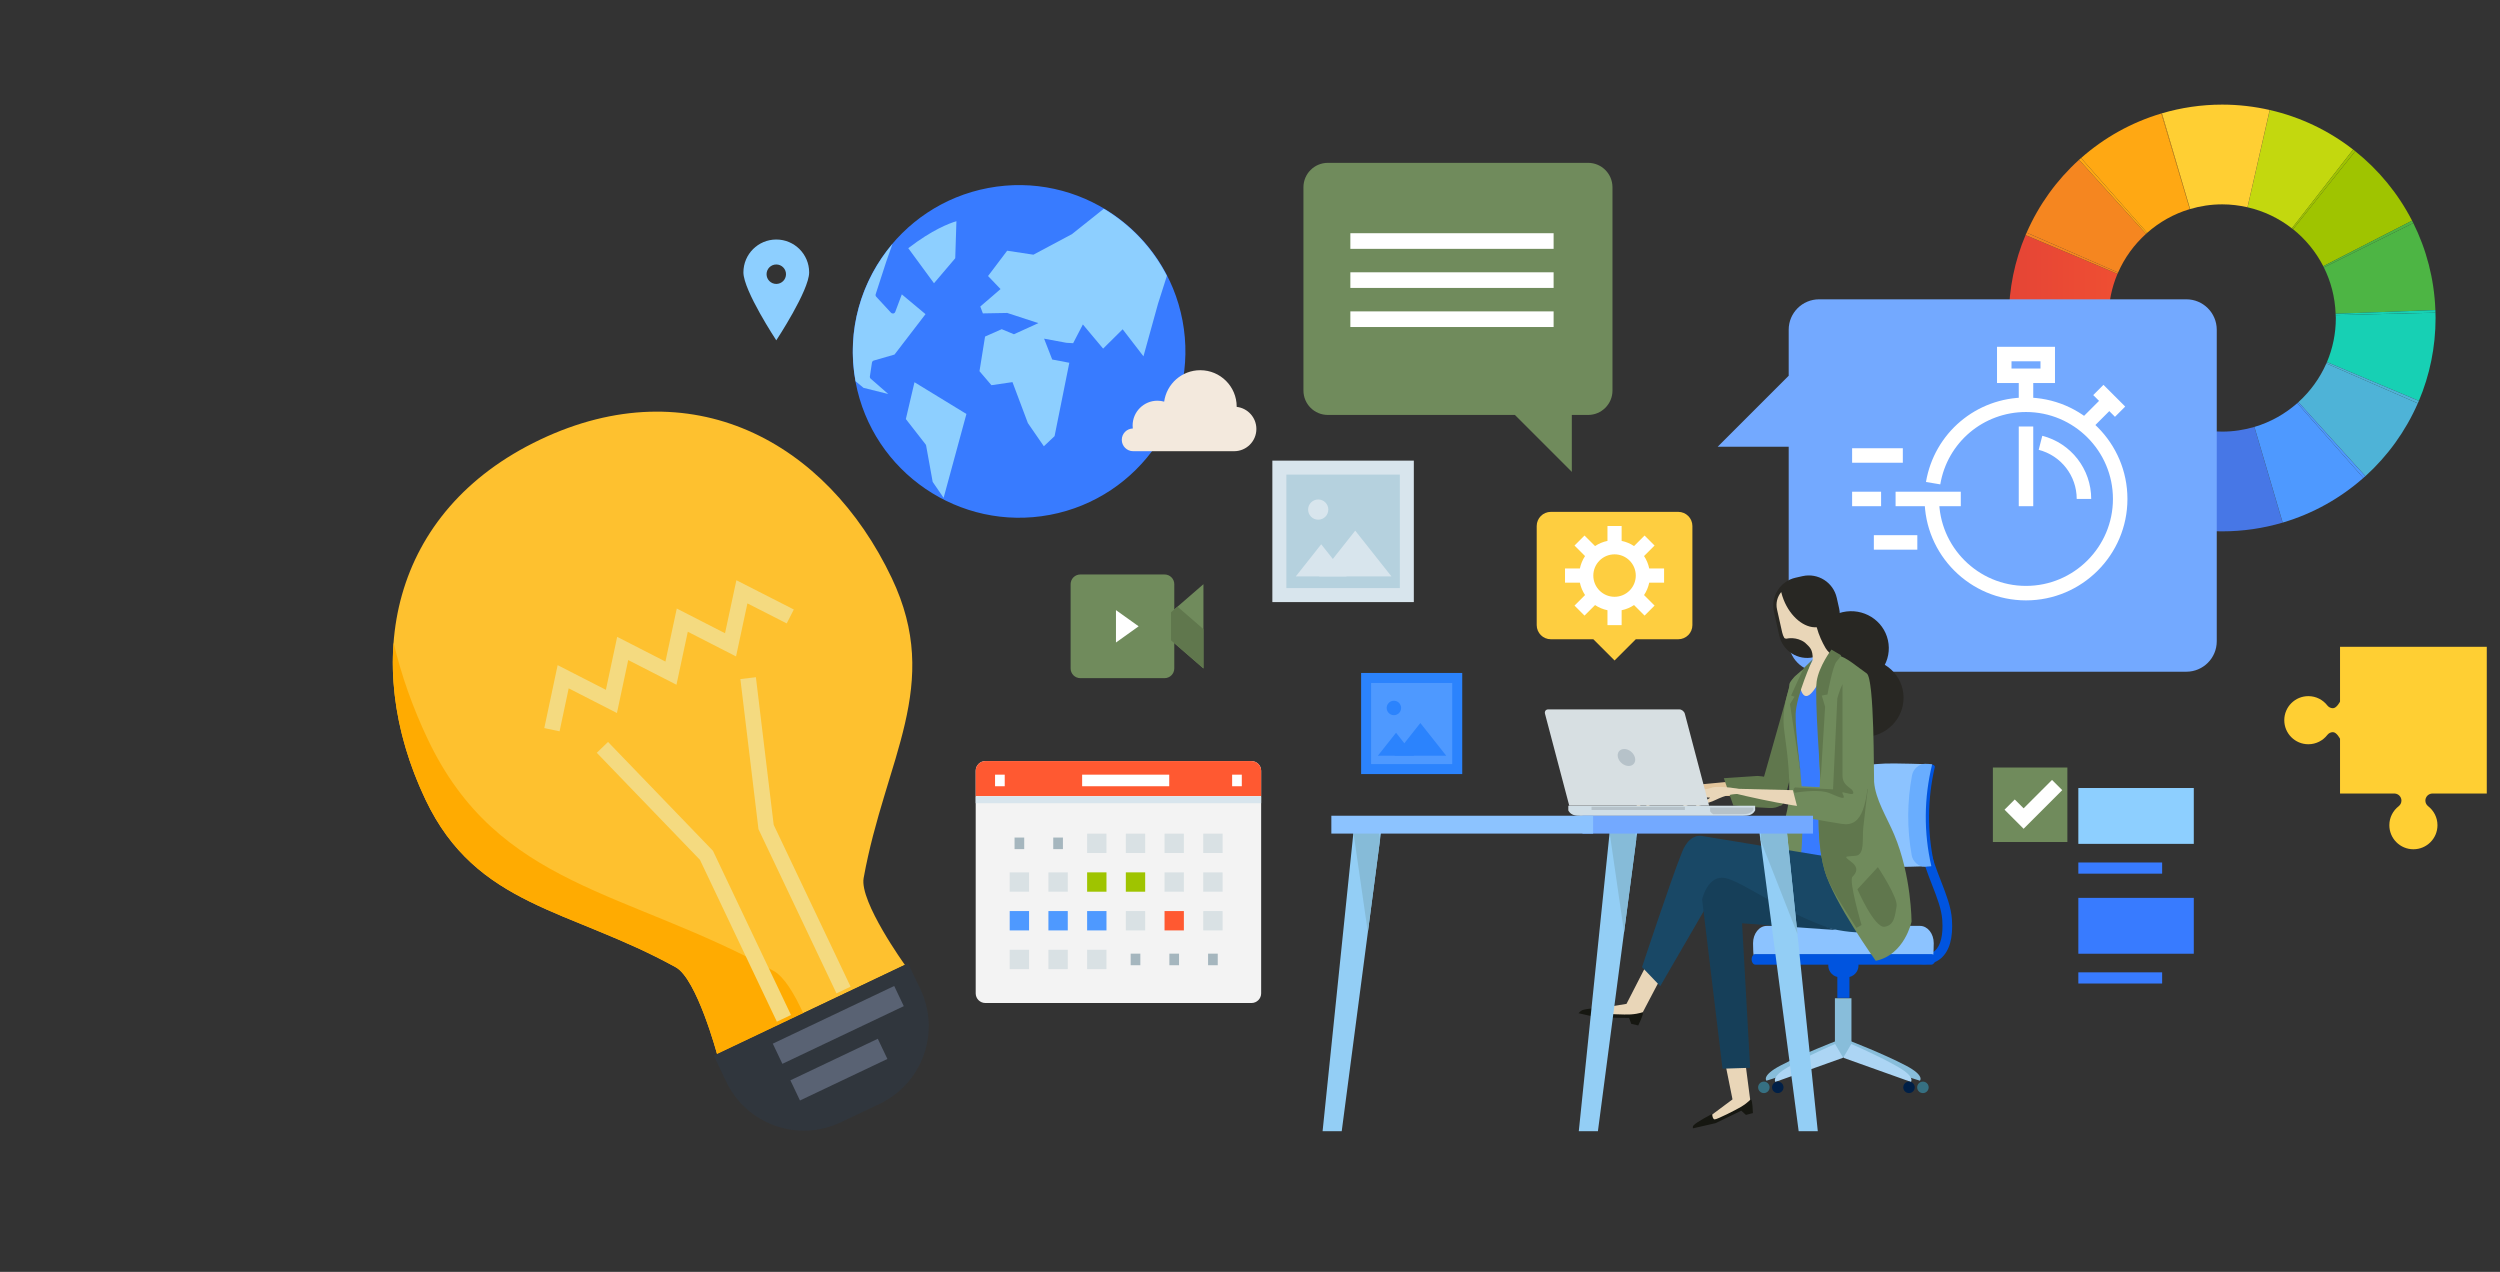 <?xml version="1.0" encoding="utf-8"?>
<!-- Generator: Adobe Illustrator 16.0.0, SVG Export Plug-In . SVG Version: 6.00 Build 0)  -->
<!DOCTYPE svg PUBLIC "-//W3C//DTD SVG 1.1//EN" "http://www.w3.org/Graphics/SVG/1.1/DTD/svg11.dtd">
<svg version="1.1" id="Calque_1" xmlns="http://www.w3.org/2000/svg" xmlns:xlink="http://www.w3.org/1999/xlink" x="0px" y="0px"
	 width="800px" height="407px" viewBox="0 0 800 407" enable-background="new 0 0 800 407" xml:space="preserve">
<rect x="0" y="0" width="800" height="407" fill="#333333" stroke="none"/>
<g>
	<g>
		<path fill="#C3D80E" d="M719.217,66.331l7.126-31.126c9.873,2.251,18.927,6.639,26.654,12.655l-19.594,25.215
			C729.285,69.869,724.473,67.531,719.217,66.331z"/>
		<path fill="#474EC9" d="M702.987,137.178l-7.139,31.125c-9.864-2.255-18.909-6.638-26.635-12.651l19.597-25.211
			C692.924,133.642,697.734,135.976,702.987,137.178z"/>
		<path fill="#9FC400" d="M733.766,73.342l19.902-24.957c7.529,6.012,13.751,13.581,18.192,22.225l-28.417,14.567
			C741.08,80.576,737.772,76.544,733.766,73.342z"/>
		<path fill="#9FC400" d="M733.403,73.074l19.594-25.215c0.224,0.174,0.448,0.351,0.671,0.526l-19.902,24.957
			C733.646,73.249,733.521,73.164,733.403,73.074z"/>
		<path fill="#6E57DA" d="M678.77,118.337c2.364,4.603,5.669,8.629,9.68,11.832l-19.902,24.956
			c-7.529-6.009-13.754-13.581-18.192-22.221L678.77,118.337z"/>
		<path fill="#6E57DA" d="M688.811,130.439l-19.597,25.211c-0.225-0.175-0.448-0.348-0.667-0.527l19.902-24.956
			C688.565,130.263,688.692,130.346,688.811,130.439z"/>
		<path fill="#4DB544" d="M743.641,85.585l28.605-14.218c4.203,8.439,6.705,17.862,7.074,27.838l-31.922,1.195
			C747.205,95.09,745.876,90.077,743.641,85.585z"/>
		<path fill="#4DB544" d="M743.443,85.177L771.86,70.61c0.126,0.251,0.261,0.501,0.386,0.756l-28.605,14.218
			C743.571,85.449,743.512,85.313,743.443,85.177z"/>
		<path fill="#CC5073" d="M678.57,117.925l-28.604,14.219c-4.203-8.436-6.703-17.86-7.071-27.835l31.916-1.194
			C675.008,108.424,676.335,113.434,678.57,117.925z"/>
		<path fill="#CC5073" d="M678.77,118.337l-28.415,14.566c-0.13-0.251-0.263-0.505-0.389-0.759l28.604-14.219
			C678.639,118.06,678.702,118.2,678.77,118.337z"/>
		<path fill="#17D0B4" d="M747.468,101.755c0-0.303-0.037-0.6-0.048-0.907l31.92-0.793c0.015,0.568,0.042,1.133,0.042,1.7
			c0,9.41-1.901,18.375-5.345,26.528l-29.415-12.4C746.453,111.541,747.468,106.766,747.468,101.755z"/>
		<path fill="#17D0B4" d="M747.398,100.4l31.922-1.195c0.01,0.282,0.012,0.568,0.02,0.851l-31.92,0.793
			C747.418,100.699,747.407,100.55,747.398,100.4z"/>
		
			<linearGradient id="SVGID_1_" gradientUnits="userSpaceOnUse" x1="-12548.48" y1="89.343" x2="-12464.07" y2="89.343" gradientTransform="matrix(-1 0 0 1 -11837.375 0)">
			<stop  offset="0" style="stop-color:#F95830"/>
			<stop  offset="1" style="stop-color:#E04037"/>
		</linearGradient>
		<path fill="url(#SVGID_1_)" d="M674.743,101.755c0,0.307,0.04,0.602,0.046,0.905l-31.917,0.794
			c-0.014-0.565-0.043-1.129-0.043-1.7c0-9.406,1.905-18.368,5.346-26.524l29.416,12.399
			C675.758,91.971,674.743,96.744,674.743,101.755z"/>
		<path fill="#CC5073" d="M674.811,103.115l-31.916,1.194c-0.011-0.282-0.017-0.568-0.022-0.854l31.917-0.794
			C674.792,102.814,674.807,102.964,674.811,103.115z"/>
		
			<linearGradient id="SVGID_2_" gradientUnits="userSpaceOnUse" x1="-12548.477" y1="103.485" x2="-12464.072" y2="103.485" gradientTransform="matrix(-1 0 0 1 -11837.375 0)">
			<stop  offset="0" style="stop-color:#F95830"/>
			<stop  offset="1" style="stop-color:#E04037"/>
		</linearGradient>
		<path fill="url(#SVGID_2_)" d="M674.811,103.115l-31.916,1.194c-0.011-0.282-0.017-0.568-0.022-0.854l31.917-0.794
			C674.792,102.814,674.807,102.964,674.811,103.115z"/>
		<path fill="#FFCF33" d="M711.104,65.392c-3.57,0-7.015,0.536-10.276,1.499L691.8,36.264c6.122-1.801,12.598-2.788,19.305-2.788
			c5.225,0,10.306,0.607,15.193,1.718l-7.105,31.131C716.588,65.733,713.889,65.392,711.104,65.392z"/>
		<path fill="#FFCF33" d="M719.192,66.325l7.105-31.131c0.015,0.003,0.029,0.008,0.045,0.01l-7.126,31.126
			C719.208,66.329,719.2,66.329,719.192,66.325z"/>
		<path fill="#4777E6" d="M711.104,138.118c3.576,0,7.021-0.536,10.28-1.497l9.032,30.625c-6.126,1.804-12.603,2.788-19.313,2.788
			c-5.225,0-10.304-0.606-15.188-1.719l7.102-31.131C705.624,137.777,708.322,138.118,711.104,138.118z"/>
		<path fill="#4777E6" d="M703.018,137.185l-7.102,31.131c-0.023-0.003-0.046-0.011-0.067-0.013l7.139-31.125
			C702.996,137.178,703.009,137.181,703.018,137.185z"/>
		<path fill="#4EB3D7" d="M744.427,116.294l29.263,12.766c-3.902,8.929-9.647,16.87-16.771,23.319l-21.44-23.692
			C739.272,125.253,742.348,121.051,744.427,116.294z"/>
		<path fill="#4EB3D7" d="M744.622,115.883l29.415,12.4c-0.111,0.265-0.235,0.52-0.348,0.777l-29.263-12.766
			C744.487,116.155,744.561,116.022,744.622,115.883z"/>
		<path fill="#F58620" d="M677.786,87.219L648.523,74.45c3.903-8.93,9.646-16.868,16.769-23.315l21.443,23.691
			C682.942,78.262,679.863,82.463,677.786,87.219z"/>
		<path fill="#F58620" d="M677.591,87.63l-29.416-12.399c0.11-0.262,0.234-0.521,0.349-0.781l29.263,12.769
			C677.725,87.359,677.649,87.487,677.591,87.63z"/>
		<path fill="#4E99FF" d="M735.143,128.994l21.13,23.943c-7.363,6.504-16.139,11.441-25.809,14.294l-9.052-30.618
			C726.563,135.094,731.219,132.458,735.143,128.994z"/>
		<path fill="#4E99FF" d="M721.412,136.613l9.052,30.618c-0.016,0.007-0.032,0.011-0.047,0.015l-9.032-30.625
			C721.394,136.621,721.402,136.617,721.412,136.613z"/>
		<path fill="#4E99FF" d="M735.478,128.688l21.44,23.692c-0.211,0.192-0.432,0.37-0.646,0.558l-21.13-23.943
			C735.256,128.892,735.367,128.789,735.478,128.688z"/>
		<path fill="#FFA813" d="M687.069,74.521l-21.131-23.946c7.333-6.479,16.062-11.398,25.685-14.257l9.108,30.596
			C695.609,68.437,690.977,71.071,687.069,74.521z"/>
		<path fill="#FFA813" d="M700.731,66.914l-9.108-30.596c0.058-0.019,0.116-0.035,0.177-0.053l9.028,30.627
			C700.796,66.899,700.764,66.904,700.731,66.914z"/>
		<path fill="#FFA813" d="M686.735,74.826l-21.443-23.691c0.212-0.193,0.433-0.373,0.646-0.56l21.131,23.946
			C686.956,74.62,686.848,74.721,686.735,74.826z"/>
	</g>
	<path fill="#73A9FF" d="M582.114,214.951c-5.379,0-9.733-4.361-9.733-9.736v-62.264h-22.722l22.722-22.719v-14.718
		c0-5.377,4.354-9.735,9.733-9.735h117.511c5.378,0,9.736,4.358,9.736,9.735v99.7c0,5.375-4.358,9.736-9.736,9.736H582.114z"/>
	<g>
		<g>
			<path fill="#FFFFFF" d="M657.594,122.569h-18.549v-11.591h18.549V122.569z M643.682,117.933h9.276v-2.32h-9.276V117.933z"/>
		</g>
		<g>
			<path fill="#FFFFFF" d="M648.32,192.124c-17.895,0-32.46-14.561-32.46-32.459h4.638c0,15.342,12.481,27.822,27.822,27.822
				c15.342,0,27.821-12.48,27.821-27.822c0-15.341-12.479-27.822-27.821-27.822c-13.631,0-25.171,9.74-27.434,23.158l-4.572-0.77
				c2.645-15.66,16.104-27.026,32.006-27.026c17.9,0,32.459,14.562,32.459,32.46C680.779,177.563,666.221,192.124,648.32,192.124z"
				/>
		</g>
		<g>
			<rect x="646.004" y="120.25" fill="#FFFFFF" width="4.635" height="9.274"/>
		</g>
		<g>
			<rect x="646.004" y="136.481" fill="#FFFFFF" width="4.635" height="25.502"/>
		</g>
		<g>
			
				<rect x="668.61" y="126.684" transform="matrix(0.707 0.707 -0.707 0.707 290.274 -435.717)" fill="#FFFFFF" width="4.636" height="11.477"/>
		</g>
		<g>
			
				<rect x="670.067" y="126.048" transform="matrix(0.707 0.707 -0.707 0.707 288.487 -439.702)" fill="#FFFFFF" width="9.836" height="4.635"/>
		</g>
		<g>
			<path fill="#FFFFFF" d="M669.187,159.665h-4.639c0-7.411-5.004-13.875-12.169-15.717l1.154-4.493
				C662.753,141.824,669.187,150.138,669.187,159.665z"/>
		</g>
		<g>
			<rect x="606.586" y="157.347" fill="#FFFFFF" width="20.866" height="4.636"/>
		</g>
		<g>
			<rect x="592.677" y="157.347" fill="#FFFFFF" width="9.272" height="4.636"/>
		</g>
		<g>
			<rect x="592.677" y="143.437" fill="#FFFFFF" width="16.228" height="4.636"/>
		</g>
		<g>
			<rect x="599.632" y="171.257" fill="#FFFFFF" width="13.911" height="4.638"/>
		</g>
	</g>
	<g>
		<g>
			<path fill="#387BFF" d="M316.247,60.154c-28.84,5.43-47.884,33.32-42.446,62.16c5.434,28.833,33.318,47.875,62.155,42.444
				c28.842-5.439,47.883-33.322,42.452-62.16C372.97,73.762,345.08,54.717,316.247,60.154z"/>
		</g>
		<g>
			<path fill="#8DCFFF" d="M373.406,88.276l-2.846,8.933l-4.653,16.814l-6.654-8.653l-6.256,6.188l-6.477-7.731l-3.114,5.994
				l-2.17-0.126l-7.128-1.321l2.599,6.669l5.473,1.048l-4.716,23.471l-3.43,3.246l-5.112-7.416l-4.929-13.114l-6.733,0.984
				l-3.824-4.477l1.783-11.084l5.332-2.363l3.904,1.625l7.835-3.563l-9.981-3.255l-7.792,0.142l-0.822-2.2l6.478-5.585l-3.994-4.176
				l6.118-8.096l8.399,1.271l12.31-6.563c0,0,4.818-3.859,10.214-8.135C361.716,71.86,368.782,79.249,373.406,88.276z"/>
			<path fill="#8DCFFF" d="M285.604,78.034l-2.009,5.698l-3.379,10.417c-0.088,0.283-0.02,0.595,0.177,0.808l4.722,5.111
				c0.196,0.208,0.557,0.295,0.762,0.247c0.277-0.061,0.504-0.25,0.603-0.513l2.099-5.603l7.584,6.329l-9.918,12.928l-6.639,1.918
				c-0.306,0.086-0.527,0.349-0.583,0.663l-0.664,4.414c-0.04,0.274,0.059,0.551,0.268,0.735l5.609,4.898l-7.923-1.976l-2.548-2.121
				C270.806,105.715,275.634,89.772,285.604,78.034z"/>
			<path fill="#8DCFFF" d="M296.206,142.223l-6.334-8.127l2.763-11.781l16.62,10.158l-7.297,26.837l-3.502-5.108l-2.095-11.621
				C296.341,142.45,296.285,142.33,296.206,142.223z"/>
			<path fill="#8DCFFF" d="M298.879,90.639l-8.233-11.214c7.706-5.949,13.245-8.006,15.407-8.638l-0.375,11.846L298.879,90.639z"/>
		</g>
	</g>
	<g>
		<g>
			<g>
				<path fill="#0054DF" d="M615.8,308.559c1.351,0,3.487-0.31,5.357-1.938c2.69-2.342,3.855-6.506,3.465-12.375
					c-0.264-3.963-1.822-7.971-3.476-12.22c-2.779-7.145-5.928-15.241-4.279-25.951l-3.06-0.47
					c-1.775,11.529,1.679,20.407,4.453,27.544c1.633,4.191,3.041,7.816,3.271,11.302c0.318,4.761-0.503,8.154-2.378,9.81
					c-1.778,1.57-4,1.166-4.093,1.15l-0.622,3.033C614.496,308.455,615.018,308.559,615.8,308.559z"/>
			</g>
			<g>
				<g>
					<path fill="#88BDDA" d="M592.066,333.116l-3.017,4.597l25.321,8.112c0,0,1.691-1.618-4.523-4.865
						C602.618,337.174,592.066,333.116,592.066,333.116z"/>
					<path fill="#88BDDA" d="M587.569,333.116l3.016,4.597l-25.32,8.112c0,0-1.692-1.618,4.521-4.865
						C577.02,337.174,587.569,333.116,587.569,333.116z"/>
				</g>
				<rect x="587.172" y="319.441" fill="#88BDDA" width="5.292" height="18.837"/>
				<g>
					<path fill="#ACD5F4" d="M592.404,334.086l-2.581,4.386l21.676,7.739c0,0,1.444-1.542-3.87-4.644
						C601.436,337.955,592.404,334.086,592.404,334.086z"/>
					<path fill="#ACD5F4" d="M587.232,334.086l2.578,4.386l-21.676,7.739c0,0-1.445-1.542,3.872-4.644
						C578.198,337.955,587.232,334.086,587.232,334.086z"/>
				</g>
				<path fill="#001F46" d="M609.042,347.954c0,1.016,0.826,1.837,1.839,1.837c1.017,0,1.84-0.822,1.84-1.837
					c0-1.015-0.823-1.839-1.84-1.839C609.868,346.115,609.042,346.939,609.042,347.954z"/>
				<circle fill="#001F46" cx="568.888" cy="347.954" r="1.838"/>
				<circle fill="#367082" cx="615.334" cy="347.954" r="1.838"/>
				<circle fill="#367082" cx="564.437" cy="347.954" r="1.838"/>
			</g>
			<rect x="587.951" y="312.54" fill="#0054DF" width="3.87" height="6.773"/>
			<path fill="#0054DF" d="M585.046,308.958c0,2.084,1.691,3.776,3.774,3.776h2.131c2.082,0,3.771-1.692,3.771-3.776l0,0
				c0-2.083-1.689-3.771-3.771-3.771h-2.131C586.737,305.187,585.046,306.874,585.046,308.958L585.046,308.958z"/>
			<path fill="#8CC3FF" d="M561.122,305.509c-0.091-0.445-0.145-3.23-0.145-3.708c0-3.047,1.967-5.518,4.397-5.518h49.021
				c2.431,0,4.399,2.471,4.399,5.518c0,0.478-0.055,3.264-0.146,3.708H561.122z"/>
			<path fill="#0054DF" d="M619.247,307.003c0,0.934-0.546,1.688-1.219,1.688h-56.287c-0.671,0-1.217-0.754-1.217-1.688l0,0
				c0-0.934,0.546-1.688,1.217-1.688h56.287C618.701,305.314,619.247,306.069,619.247,307.003L619.247,307.003z"/>
			<g>
				<path fill="#8CC3FF" d="M616.502,277.205c-1.209,0.089-8.893,0.224-10.217,0.24c-8.409,0.101-15.656-1.479-16.058-3.548
					c-1.662-8.609-1.735-17.438-0.219-26.05c0.359-2.068,7.714-3.648,16.301-3.544c1.35,0.017,9.192,0.154,10.424,0.245
					C614.098,255.281,614.022,266.465,616.502,277.205z"/>
				<path fill="#0054DF" d="M617.658,244.545c0.941,0.011,1.598,0.459,1.467,1c-2.342,10.096-2.43,20.567-0.263,30.667
					c0.119,0.541-0.533,0.989-1.453,0.999l0,0c-0.923,0.011-1.774-0.42-1.892-0.961c-2.193-10.123-2.126-20.621,0.201-30.742
					C615.848,244.962,616.716,244.535,617.658,244.545L617.658,244.545z"/>
				<path fill="#69ADFE" d="M618.032,277.188c-0.245,0.079-1.915,0.143-2.203,0.145c-1.834,0.023-3.72-1.594-4.084-3.631
					c-1.528-8.479-1.488-17.175,0.115-25.652c0.383-2.039,2.317-3.652,4.185-3.63c0.296,0.002,1.994,0.069,2.247,0.148
					C615.654,255.292,615.567,266.463,618.032,277.188z"/>
			</g>
		</g>
		<g>
			<g>
				<g>
					<g>
						<path fill="#E2C59C" d="M567.026,252.659c0,0-0.06,2.14-10.449,2.15c-10.389,0.01-25.646-2.546-25.646-2.546l23.968-2.264
							C554.899,249.999,564.104,249.57,567.026,252.659z"/>
						<path fill="#E2C59C" d="M539.107,253.019c-4.939,0.157-6.981,2.7-8.917,3.529c-1.935,0.831-3.864,2.066-3.851,2.044
							c1.031-2.15,2.625-2.261,3.404-2.967c0.775-0.712,0.579-0.361-1.183-0.437c-1.001-0.042-2.705,1.774-3.941,2.793
							c-1.07,0.878-1.754,0.969-1.754,0.969s1.221-1.823,2.809-3.31c1.915-1.791,4.303-3.319,4.869-3.565
							c1.044-0.446,4.344-0.667,6.706-0.429C539.918,251.919,542.664,252.906,539.107,253.019z"/>
						<path fill="#E2C59C" d="M530.814,252.164c0,0-3.754,1.081-4.401,1.601c-0.45,0.362-2.317,2.453-2.317,2.453
							s1.405-0.274,2.199-1.067C527.088,254.359,530.814,252.164,530.814,252.164z"/>
					</g>
					<path fill="#60774D" d="M562.324,248.306c0,0,9.58,0.27,9.119,5.965c-0.261,3.234-2.406,4.427-5.301,4.293
						c-5.384-0.251-11.493-0.821-11.493-0.821l-3.021-8.72L562.324,248.306z"/>
				</g>
				<path fill="#60774D" d="M564.354,249.022l8.357-29.508c0,0,1.23-4.323,3.532-3.598c3.323,1.043,1.817,4.597,1.6,6.682
					c-0.439,4.248,0.016,6.076-2.656,16.373c-1.65,6.351-3.013,13.648-4.5,17.836c-1.023,2.887-3.07-1.127-6.001-2.166
					C559.22,252.699,564.354,249.022,564.354,249.022z"/>
			</g>
			
				<ellipse transform="matrix(-0.976 0.219 -0.219 -0.976 1215.889 280.121)" fill="#282723" cx="592.448" cy="207.325" rx="12.171" ry="11.918"/>
			<path fill="#282723" d="M569.363,203.389c1.104,4.933,6.001,8.035,10.935,6.929l1.282-4.745c4.934-1.104,8.035-5.999,6.93-10.931
				l-0.752-3.349c-1.105-4.933-5.999-8.035-10.934-6.931l-2.233,0.501c-4.932,1.104-8.033,6-6.93,10.932L569.363,203.389z"/>
			<path fill="#E9D6B8" d="M569.989,189.455c0.195,0.818,0.455,1.644,0.779,2.468c2.188,5.533,6.651,9.11,10.579,8.792
				c0.699,2.57,1.747,4.788,2.816,6.634c1.217,2.105,4.401,3.9,4.401,3.9c1.545,3.859-13.91,16.791-14.569,16.454
				c-1.403-0.717,1.11-10.005,3.637-12.882c1.188-1.349,2.395-2.94,2.422-3.846c0.089-3.189-0.925-3.867-2.459-5.327
				c-2.692-2.03-5.776-1.301-5.776-1.301c-0.297,0.068-0.591,0-0.825-0.162c-0.313-0.549-0.554-1.154-0.699-1.803l-1.648-7.364
				C568.188,192.975,568.751,190.948,569.989,189.455z"/>
			<path fill="#387BFF" d="M586.015,271.605c0,0-3.958,3.587-5.075,3.905c-1.487,0.424-5.659-1.378-5.659-1.378
				s1.15-18.593,0.725-25.959c-0.433-7.368-2.159-9.497-1.963-11.775c0.32-3.638-2.633-5.494-1.762-8.268
				c0.87-2.774,3.063-12.74,3.213-11.356c1.287,11.785,5.806,2.697,6.708,1.272C582.698,217.264,586.015,271.605,586.015,271.605z"
				/>
			<path fill="#708B5C" d="M577.744,213.613c0,0-5.239,3.841-5.169,5.614c0.071,1.773-2.706,7.019-1.581,14.902
				c1.286,9,1.764,15.043,1.5,20.784c-0.264,5.744-2.909,10.718-2.998,17.785c-0.072,5.538,1.196,6.031,1.196,6.031
				s2.445,0.907,4.495-0.988c2.056-1.893,1.692-20.843,1.381-25.612c-0.314-4.77-1.8-16.004-2.144-19.284
				c-0.429-4.072,0.216-8.046,0.427-9.214c0.729-4.034,1.595-6.506,2.198-7.99c0.104-0.256,1.467-1.346,1.554-1.546
				C578.975,213.235,578.172,213.131,577.744,213.613z"/>
			<path fill="#282723" d="M584.037,226.172c1.505,6.709,8.276,10.902,15.128,9.368c6.853-1.535,11.188-8.22,9.686-14.928
				c-1.506-6.708-8.277-10.903-15.127-9.367C586.872,212.78,582.535,219.463,584.037,226.172z"/>
			<polygon fill="#E9D6B8" points="557.882,335.212 560.258,353.442 549.982,358.157 544.277,359.359 554.401,351.801 
				551.09,335.354 			"/>
			<path fill="#161711" d="M560.931,356.188l-2.229,0.582l-1.497-1.347l-8.21,3.986l-7.278,1.666c0,0-0.09-0.571,0.155-0.879
				c0.914-1.151,6.012-3.727,6.012-3.727s0.083,1.692,0.807,1.738c0.726,0.048,7.015-3.142,8.47-4.031
				c2.504-1.53,2.973-2.481,3.164-2.363C560.828,352.129,560.931,356.188,560.931,356.188z"/>
			<polygon fill="#E9D6B8" points="533.079,309.857 524.918,325.394 513.625,324.838 508.01,323.278 520.478,321.239 
				527.288,307.962 			"/>
			<path fill="#161711" d="M524.248,328.142l-2.246-0.51l-0.709-1.886l-10.124-0.145l-6.044-1.372c0,0,0.733-0.792,1.182-0.974
				c1.346-0.541,6.126-0.822,6.126-0.822s-0.504,1.322,0.117,1.701c0.622,0.38,7.581,0.603,9.28,0.482
				c2.928-0.202,3.781-0.828,3.897-0.635C526.03,324.492,524.248,328.142,524.248,328.142z"/>
			<path fill="#194866" d="M592.725,263.395l-6.091,2.647l-2.65,7.945l-39.177-6.448c0,0-3.992-1.231-6.531,5.071
				c-3.618,8.974-12.823,36.868-12.823,36.868l5.828,6.091l18.273-31.516c0,0,37.446,17.563,49.792,13.773
				c4.736-1.456,8.358-9.824,7.683-18.278c-0.532-6.62-1.856-12.711-1.856-12.711L592.725,263.395z"/>
			<path fill="#163F59" d="M587.426,297.62l-29.963-2.157l2.577,46.236l-8.837,0.281l-6.527-54.148c0,0,1.763-8.058,7.481-6.844
				C557.882,282.204,571.729,292.813,587.426,297.62z"/>
			<path fill="#708B5C" d="M600.239,307.465c0,0-13.498-18.829-16.355-28.896c-3.413-12.018-1.21-26.313-1.512-31.17
				c-0.552-8.924-0.428-26.14-0.547-28.285c-0.118-2.145,1.513-4.336,1.513-4.336s1.666-5.458,4.687-5.056
				c2.657,0.354,6.755,4.052,9.326,5.766c2.513,1.676,2.231,33.129,2.359,34.713c0.451,5.714,4.066,11.261,6.423,16.845
				c5.558,13.159,5.558,27.881,5.558,27.881S609.497,305.525,600.239,307.465z"/>
			<g>
				<path fill="#E9D6B8" d="M591.186,257.409c0,0-0.326,2.298-12.644,0.94c-12.318-1.358-30.104-6.126-30.104-6.126l28.687,0.719
					C577.125,252.942,588.086,253.694,591.186,257.409z"/>
				<path fill="#E9D6B8" d="M558.041,254.118c-5.877-0.482-8.598,1.986-10.989,2.627c-2.391,0.639-4.824,1.716-4.81,1.694
					c1.479-2.178,3.382-2.087,4.392-2.751c1.005-0.662,0.729-0.31-1.352-0.624c-1.185-0.179-3.417,1.558-5.003,2.49
					c-1.372,0.805-2.195,0.813-2.195,0.813s1.663-1.804,3.722-3.195c2.486-1.678,5.493-3.014,6.196-3.202
					c1.289-0.343,5.229-0.144,8.001,0.425C559.132,253.039,562.272,254.465,558.041,254.118z"/>
				<path fill="#E9D6B8" d="M548.307,252.102c0,0-4.572,0.671-5.4,1.147c-0.58,0.329-3.04,2.334-3.04,2.334s1.698-0.109,2.732-0.859
					C543.635,253.976,548.307,252.102,548.307,252.102z"/>
			</g>
			<path fill="#60774D" d="M582.018,258.018l15.679-5.621c0,0-1.092,9.087-1.455,12.54c-0.361,3.453,0.545,8.542-2.363,8.905
				c-2.907,0.363-4.361-0.181-1.635,1.819c2.726,1.998,1.818,3.634,0.546,4.907c-1.271,1.271,2.908,15.447,2.908,15.447
				s-0.416,0.21-1.636,0.909c-3.876-6.124-8.679-13.071-10.178-18.356C581.944,271.736,581.82,264.17,582.018,258.018z"/>
			<path fill="#708B5C" d="M586.125,252.094l1.37-29.106c0,0,1.57-6.099,3.856-7.5c2.713-1.659,6.442,1.419,6.442,1.419
				s1.911,4.544,0.63,26.008c-0.858,14.356-2.183,21.79-8.988,20.741c-6.352-0.979-13.527-2.401-13.527-2.401l-2.547-9.792
				L586.125,252.094z"/>
		</g>
		<g>
			<path fill="#D0DEE6" d="M561.641,259.328c0.008-0.016,0.018-0.032,0.023-0.046l-0.023-1.443h-59.783v1.443c0,0-0.01,0.03,0,0.046
				l0.15,0.269c0.77,1.25,2.147,1.477,3.726,1.477h52.028c1.578,0,2.954-0.227,3.726-1.477L561.641,259.328z"/>
			<path fill="#B6C2C9" d="M547.231,259.572c0,0-0.01,0.025,0,0.04l0.149,0.217c0.236,0.323,0.534,0.562,0.874,0.735h9.09
				c1.521,0,2.845-0.181,3.584-1.193l0.144-0.22c0.01-0.012,0.018-0.022,0.027-0.035l-0.018-0.712h-13.851V259.572z"/>
			<g>
				<rect x="509.289" y="258.171" fill="#B6C2C9" width="29.872" height="1.021"/>
			</g>
			<g>
				<path fill="#D7DFE2" d="M546.902,257.785l-7.752-29.376c-0.207-0.778-0.998-1.405-1.772-1.405h-41.945
					c-0.774,0-1.235,0.627-1.031,1.405l7.75,29.376H546.902z"/>
				<path fill="#B6C2C9" d="M523.183,242.396c0.396,1.5-0.504,2.717-2,2.717c-1.501,0-3.036-1.217-3.432-2.717
					c-0.397-1.501,0.497-2.718,1.998-2.718C521.247,239.677,522.786,240.894,523.183,242.396z"/>
			</g>
		</g>
		<g>
			<polygon fill="#93CEF5" points="429.35,361.988 423.229,361.988 433.324,264.209 442.196,264.209 			"/>
			<polygon fill="#86BBD8" points="441.606,268.717 437.714,298.327 433.1,266.416 433.324,264.209 441.08,264.209 			"/>
			<polygon fill="#93CEF5" points="511.331,361.988 505.212,361.988 515.308,264.209 524.18,264.209 			"/>
			<polygon fill="#86BBD8" points="523.587,268.717 519.697,298.327 515.078,266.416 515.308,264.209 523.062,264.209 			"/>
			<polygon fill="#93CEF5" points="575.574,361.988 581.693,361.988 571.599,264.209 562.727,264.209 			"/>
			<polygon fill="#86BBD8" points="563.317,268.717 575.192,298.892 571.824,266.416 571.599,264.209 563.845,264.209 			"/>
			<rect x="506.39" y="261.036" fill="#73A9FF" width="73.773" height="5.712"/>
			<rect x="426.03" y="261.036" fill="#8CC3FF" width="83.771" height="5.712"/>
		</g>
		<path fill="#60774D" d="M586.064,207.87c0,0-4,5.271-4.726,10.178c-0.728,4.908,1.271,31.442,1.271,31.442l1.428-23.318
			l-1.063-3.582l1.817-0.361c0,0,1.636-9.089,2.908-10.543c1.271-1.453,1.455-1.997,1.455-1.997L586.064,207.87z"/>
		<path fill="#60774D" d="M580.055,210.974c0,0-5.258,11.617-5.44,17.433c-0.182,5.817,1.816,20.538,1.816,20.538l-3.644-23.634
			l1.454-2.361l-1.091-0.364c0,0,3.808-8.546,4.181-8.904C579.462,211.629,580.055,210.974,580.055,210.974z"/>
		<path fill="#60774D" d="M600.917,277.479l-6.544,7.087c0,0,5.452,12.54,8.724,11.996c3.27-0.545,3.27-3.817,3.816-6.542
			C607.457,287.292,600.917,277.479,600.917,277.479z"/>
		<path fill="#60774D" d="M573.935,252.442c0.137-0.147,0.279-0.302,0.427-0.462l12.21,0.606l1.37-29.107
			c0,0,0.624-2.425,1.658-4.568c0,3.197,0,26.208,0,29.251c0,3.272,2.728,3.817,3.273,4.908c0.542,1.09,0,1.273-2.001,0.728
			c-1.999-0.544-1.272-0.184-0.907,0.907c0.362,1.091-0.729,0.728-4.546-0.907c-2.773-1.188-8.335-0.554-11.162-0.119
			L573.935,252.442z"/>
	</g>
	<g>
		<path fill="#708B5C" d="M515.994,124.979c0,4.311-3.497,7.803-7.804,7.803h-5.207V151l-18.218-18.218h-59.853
			c-4.314,0-7.809-3.492-7.809-7.803V59.92c0-4.313,3.494-7.809,7.809-7.809h83.277c4.307,0,7.804,3.495,7.804,7.809V124.979z"/>
		<rect x="432.115" y="74.627" fill="#FFFFFF" width="65.041" height="5.004"/>
		<rect x="432.115" y="87.134" fill="#FFFFFF" width="65.041" height="5.004"/>
		<rect x="432.115" y="99.643" fill="#FFFFFF" width="65.041" height="5.003"/>
	</g>
	<g>
		<path fill="#8DCFFF" d="M248.411,76.644c-5.809,0-10.52,4.708-10.52,10.517c0,5.813,10.52,21.741,10.52,21.741
			s10.519-15.928,10.519-21.741C258.93,81.353,254.219,76.644,248.411,76.644z M248.411,90.857c-1.718,0-3.112-1.393-3.112-3.112
			c0-1.716,1.394-3.112,3.112-3.112c1.717,0,3.111,1.396,3.111,3.112C251.522,89.465,250.128,90.857,248.411,90.857z"/>
	</g>
	<g>
		<path fill="#FECE40" d="M537.037,163.797h-40.765c-2.502,0-4.528,2.027-4.528,4.53v31.707c0,2.498,2.026,4.528,4.528,4.528h13.596
			l2.267,2.265l4.527,4.529l4.526-4.529l2.264-2.265h13.585c2.502,0,4.53-2.03,4.53-4.528v-31.707
			C541.567,165.824,539.539,163.797,537.037,163.797z"/>
		<path fill="#FFFFFF" d="M532.507,186.446v-4.53h-4.755c-0.295-1.447-0.87-2.787-1.657-3.979l3.369-3.364l-3.203-3.203
			l-3.369,3.371c-1.188-0.787-2.527-1.363-3.971-1.654v-4.76h-4.531v4.76c-1.444,0.291-2.784,0.868-3.973,1.654l-3.37-3.371
			l-3.203,3.203l3.369,3.37c-0.783,1.186-1.359,2.526-1.653,3.973h-4.758v4.53h4.758c0.294,1.446,0.87,2.785,1.653,3.972
			l-3.369,3.37l3.2,3.203l3.372-3.371c1.189,0.788,2.529,1.362,3.974,1.654v4.76h4.531v-4.76c1.443-0.292,2.782-0.867,3.971-1.654
			l3.369,3.371l3.203-3.203l-3.369-3.37c0.787-1.187,1.362-2.525,1.657-3.972H532.507z M516.656,190.975
			c-3.752,0-6.795-3.043-6.795-6.794c0-3.75,3.043-6.793,6.795-6.793c3.75,0,6.793,3.043,6.793,6.793
			C523.449,187.931,520.406,190.975,516.656,190.975z"/>
	</g>
	<g>
		<path fill="#FEC12F" d="M285.375,185c-20.932-44.057-64.437-67.169-112.507-44.33c-48.073,22.839-57.634,71.162-36.699,115.223
			c16.33,34.366,46.098,34.85,80.094,53.639c6.727,3.717,13.198,27.78,13.198,27.78l60.103-28.553c0,0-14.571-20.218-13.198-27.781
			C283.271,242.746,301.707,219.371,285.375,185z"/>
		<path fill="#FFAB01" d="M247.573,310.694c-46.978-25.963-88.116-26.634-110.681-74.125c-4.853-10.211-8.511-20.592-10.941-30.943
			c-1.252,16.291,2.29,33.583,10.218,50.269c16.33,34.366,46.098,34.85,80.094,53.639c6.727,3.717,13.198,27.78,13.198,27.78
			l27.568-13.097C254.185,317.984,250.9,312.532,247.573,310.694z"/>
		<path fill="#30363D" d="M228.429,337.803l3.938,8.286c6.521,13.733,22.942,19.58,36.681,13.052l12.435-5.906
			c13.735-6.527,19.576-22.953,13.05-36.684l-3.936-8.283L228.429,337.803z"/>
		<polyline fill="none" stroke="#F4DA80" stroke-width="5" stroke-miterlimit="10" points="176.618,233.506 180.214,216.556 
			195.654,224.458 199.264,207.505 214.704,215.407 218.333,198.443 233.772,206.347 237.409,189.378 252.885,197.266 		"/>
		<polyline fill="none" stroke="#F4DA80" stroke-width="5" stroke-miterlimit="10" points="192.772,239.158 226.071,273.708 
			250.856,325.869 		"/>
		<polyline fill="none" stroke="#F4DA80" stroke-width="5" stroke-miterlimit="10" points="239.404,217.005 245.148,264.643 
			269.932,316.806 		"/>
		
			<rect x="246.838" y="324.466" transform="matrix(0.903 -0.429 0.429 0.903 -114.795 146.869)" fill="#596273" width="43.02" height="7.149"/>
		<polygon fill="#596273" points="283.965,338.866 255.991,352.154 252.922,345.701 280.896,332.408 		"/>
	</g>
	<g>
		<rect x="407.154" y="147.4" fill="#D8E5ED" width="45.27" height="45.268"/>
		<rect x="411.631" y="151.876" fill="#B5D1DE" width="36.314" height="36.314"/>
		<circle fill="#D8E5ED" cx="421.829" cy="163.067" r="3.233"/>
		<g>
			<polygon fill="#D8E5ED" points="433.674,169.807 439.472,177.135 445.269,184.458 433.674,184.458 422.079,184.458 
				427.878,177.135 			"/>
			<polygon fill="#D8E5ED" points="422.785,174.17 426.857,179.315 430.928,184.458 422.785,184.458 414.646,184.458 
				418.717,179.315 			"/>
		</g>
	</g>
	<g>
		<rect x="435.558" y="215.348" fill="#2B83FD" width="32.358" height="32.355"/>
		<rect x="438.757" y="218.549" fill="#4E99FF" width="25.958" height="25.954"/>
		<circle fill="#2B83FD" cx="446.047" cy="226.548" r="2.311"/>
		<g>
			<polygon fill="#2B83FD" points="454.514,231.363 458.658,236.6 462.801,241.837 454.514,241.837 446.228,241.837 450.371,236.6 
							"/>
			<polygon fill="#2B83FD" points="446.731,234.483 449.643,238.16 452.55,241.837 446.731,241.837 440.913,241.837 443.822,238.16 
							"/>
		</g>
	</g>
	<path fill="#F3E9DD" d="M362.496,137.114c-0.035-0.309-0.059-0.621-0.059-0.941c0-4.388,3.557-7.946,7.946-7.946
		c0.744,0,1.463,0.11,2.147,0.302c0.779-5.682,5.65-10.062,11.547-10.062c6.439,0,11.662,5.219,11.662,11.657
		c0,0.025-0.002,0.051-0.002,0.077c3.546,0.404,6.301,3.413,6.301,7.067c0,3.93-3.185,7.116-7.114,7.116h-11.975h-3.502h-3.138
		h-6.977h-6.411c-0.002-0.005-0.003-0.01-0.005-0.016c-0.102,0.009-0.205,0.016-0.308,0.016c-2.008,0-3.638-1.628-3.638-3.639
		C358.97,138.775,360.539,137.172,362.496,137.114z"/>
	<g>
		<rect x="637.723" y="245.606" fill="#708B5C" width="23.836" height="23.835"/>
		<polyline fill="none" stroke="#FFFFFF" stroke-width="4.625" points="643.086,257.466 647.554,261.936 658.281,251.21 		"/>
		<g>
			<rect x="665.068" y="275.997" fill="#387BFF" width="26.816" height="3.574"/>
		</g>
		<rect x="665.068" y="252.163" fill="#8DCFFF" width="36.946" height="17.876"/>
		<g>
			<rect x="665.068" y="311.151" fill="#387BFF" width="26.816" height="3.576"/>
		</g>
		<rect x="665.068" y="287.317" fill="#387BFF" width="36.946" height="17.876"/>
	</g>
	<g>
		<path fill="#708B5C" d="M375.771,213.897c0,1.718-1.393,3.111-3.11,3.111h-26.956c-1.717,0-3.109-1.393-3.109-3.111v-26.955
			c0-1.717,1.392-3.111,3.109-3.111h26.956c1.717,0,3.11,1.394,3.11,3.111V213.897z"/>
		<polygon fill="#708B5C" points="374.735,195.927 374.735,204.913 385.101,213.897 385.101,186.942 		"/>
		<polygon fill="#60774D" points="374.735,195.927 374.735,204.913 385.101,213.897 385.101,201.319 376.808,194.131 		"/>
		<polygon fill="#FFFFFF" points="357.11,195.237 357.11,205.604 364.367,200.419 		"/>
	</g>
	<path fill="#FFCF33" d="M748.809,206.981v17.533c0,0-1.066,2.119-2.275,2.119c-0.719,0-1.356-0.344-1.772-0.87
		c-1.409-1.822-3.612-2.999-6.095-2.999c-4.251,0-7.697,3.445-7.697,7.698c0,4.254,3.446,7.697,7.697,7.697
		c2.482,0,4.686-1.174,6.095-2.996c0.414-0.523,1.052-0.872,1.772-0.872c1.209,0,2.275,2.125,2.275,2.125v17.526h17.604
		c1.15,0.121,2.048,1.081,2.048,2.258c0,0.723-0.344,1.357-0.868,1.78c-1.819,1.406-3.002,3.608-3.002,6.087
		c0,4.257,3.447,7.699,7.701,7.699c4.251,0,7.699-3.442,7.699-7.699c0-2.479-1.179-4.675-2.995-6.087
		c-0.527-0.42-0.877-1.056-0.877-1.78c0-1.178,0.902-2.137,2.051-2.258h17.601v-46.961H748.809z"/>
	<g>
		<path fill="#F3F3F3" d="M403.57,317.868c0,1.711-1.388,3.096-3.097,3.096H315.32c-1.71,0-3.097-1.385-3.097-3.096v-71.218
			c0-1.71,1.387-3.099,3.097-3.099h85.152c1.709,0,3.097,1.389,3.097,3.099V317.868z"/>
		<path fill="#FF5931" d="M312.224,254.748v-8.099c0-1.71,1.387-3.099,3.097-3.099h85.152c1.709,0,3.097,1.389,3.097,3.099v8.099"/>
		<g>
			<rect x="347.877" y="266.768" fill="#D9E1E4" width="6.196" height="6.194"/>
			<rect x="360.264" y="266.768" fill="#D9E1E4" width="6.193" height="6.194"/>
			<rect x="372.651" y="266.768" fill="#D9E1E4" width="6.19" height="6.194"/>
			<rect x="385.037" y="266.768" fill="#D9E1E4" width="6.191" height="6.194"/>
			<rect x="323.107" y="279.155" fill="#D9E1E4" width="6.191" height="6.192"/>
			<rect x="335.492" y="279.155" fill="#D9E1E4" width="6.192" height="6.192"/>
			<rect x="347.877" y="279.155" fill="#9FC400" width="6.196" height="6.192"/>
			<rect x="360.264" y="279.155" fill="#9FC400" width="6.193" height="6.192"/>
			<rect x="372.651" y="279.155" fill="#D9E1E4" width="6.19" height="6.192"/>
			<rect x="385.037" y="279.155" fill="#D9E1E4" width="6.191" height="6.192"/>
			<rect x="323.107" y="291.54" fill="#4E99FF" width="6.191" height="6.192"/>
			<rect x="335.492" y="291.54" fill="#4E99FF" width="6.192" height="6.192"/>
			<rect x="347.877" y="291.54" fill="#4E99FF" width="6.196" height="6.192"/>
			<rect x="360.264" y="291.54" fill="#D9E1E4" width="6.193" height="6.192"/>
			<rect x="372.651" y="291.54" fill="#FF5931" width="6.19" height="6.192"/>
			<rect x="385.037" y="291.54" fill="#D9E1E4" width="6.191" height="6.192"/>
			<rect x="323.107" y="303.926" fill="#D9E1E4" width="6.191" height="6.193"/>
			<rect x="335.492" y="303.926" fill="#D9E1E4" width="6.192" height="6.193"/>
			<rect x="347.877" y="303.926" fill="#D9E1E4" width="6.196" height="6.193"/>
		</g>
		<line fill="none" stroke="#A5B6BE" stroke-width="3.705" x1="324.654" y1="269.866" x2="327.751" y2="269.866"/>
		<line fill="none" stroke="#A5B6BE" stroke-width="3.705" x1="337.04" y1="269.866" x2="340.135" y2="269.866"/>
		<line fill="none" stroke="#A5B6BE" stroke-width="3.705" x1="386.584" y1="307.021" x2="389.679" y2="307.021"/>
		<line fill="none" stroke="#A5B6BE" stroke-width="3.705" x1="374.199" y1="307.021" x2="377.295" y2="307.021"/>
		<line fill="none" stroke="#A5B6BE" stroke-width="3.705" x1="361.813" y1="307.021" x2="364.91" y2="307.021"/>
		<line fill="none" stroke="#FFFFFF" stroke-width="3.705" x1="346.284" y1="249.745" x2="374.152" y2="249.745"/>
		<line fill="none" stroke="#FFFFFF" stroke-width="3.705" x1="318.417" y1="249.745" x2="321.512" y2="249.745"/>
		<line fill="none" stroke="#FFFFFF" stroke-width="3.705" x1="394.281" y1="249.745" x2="397.377" y2="249.745"/>
		<g>
			<rect x="312.224" y="254.85" fill="#D8E5ED" width="91.346" height="2.175"/>
		</g>
	</g>
</g>
</svg>
